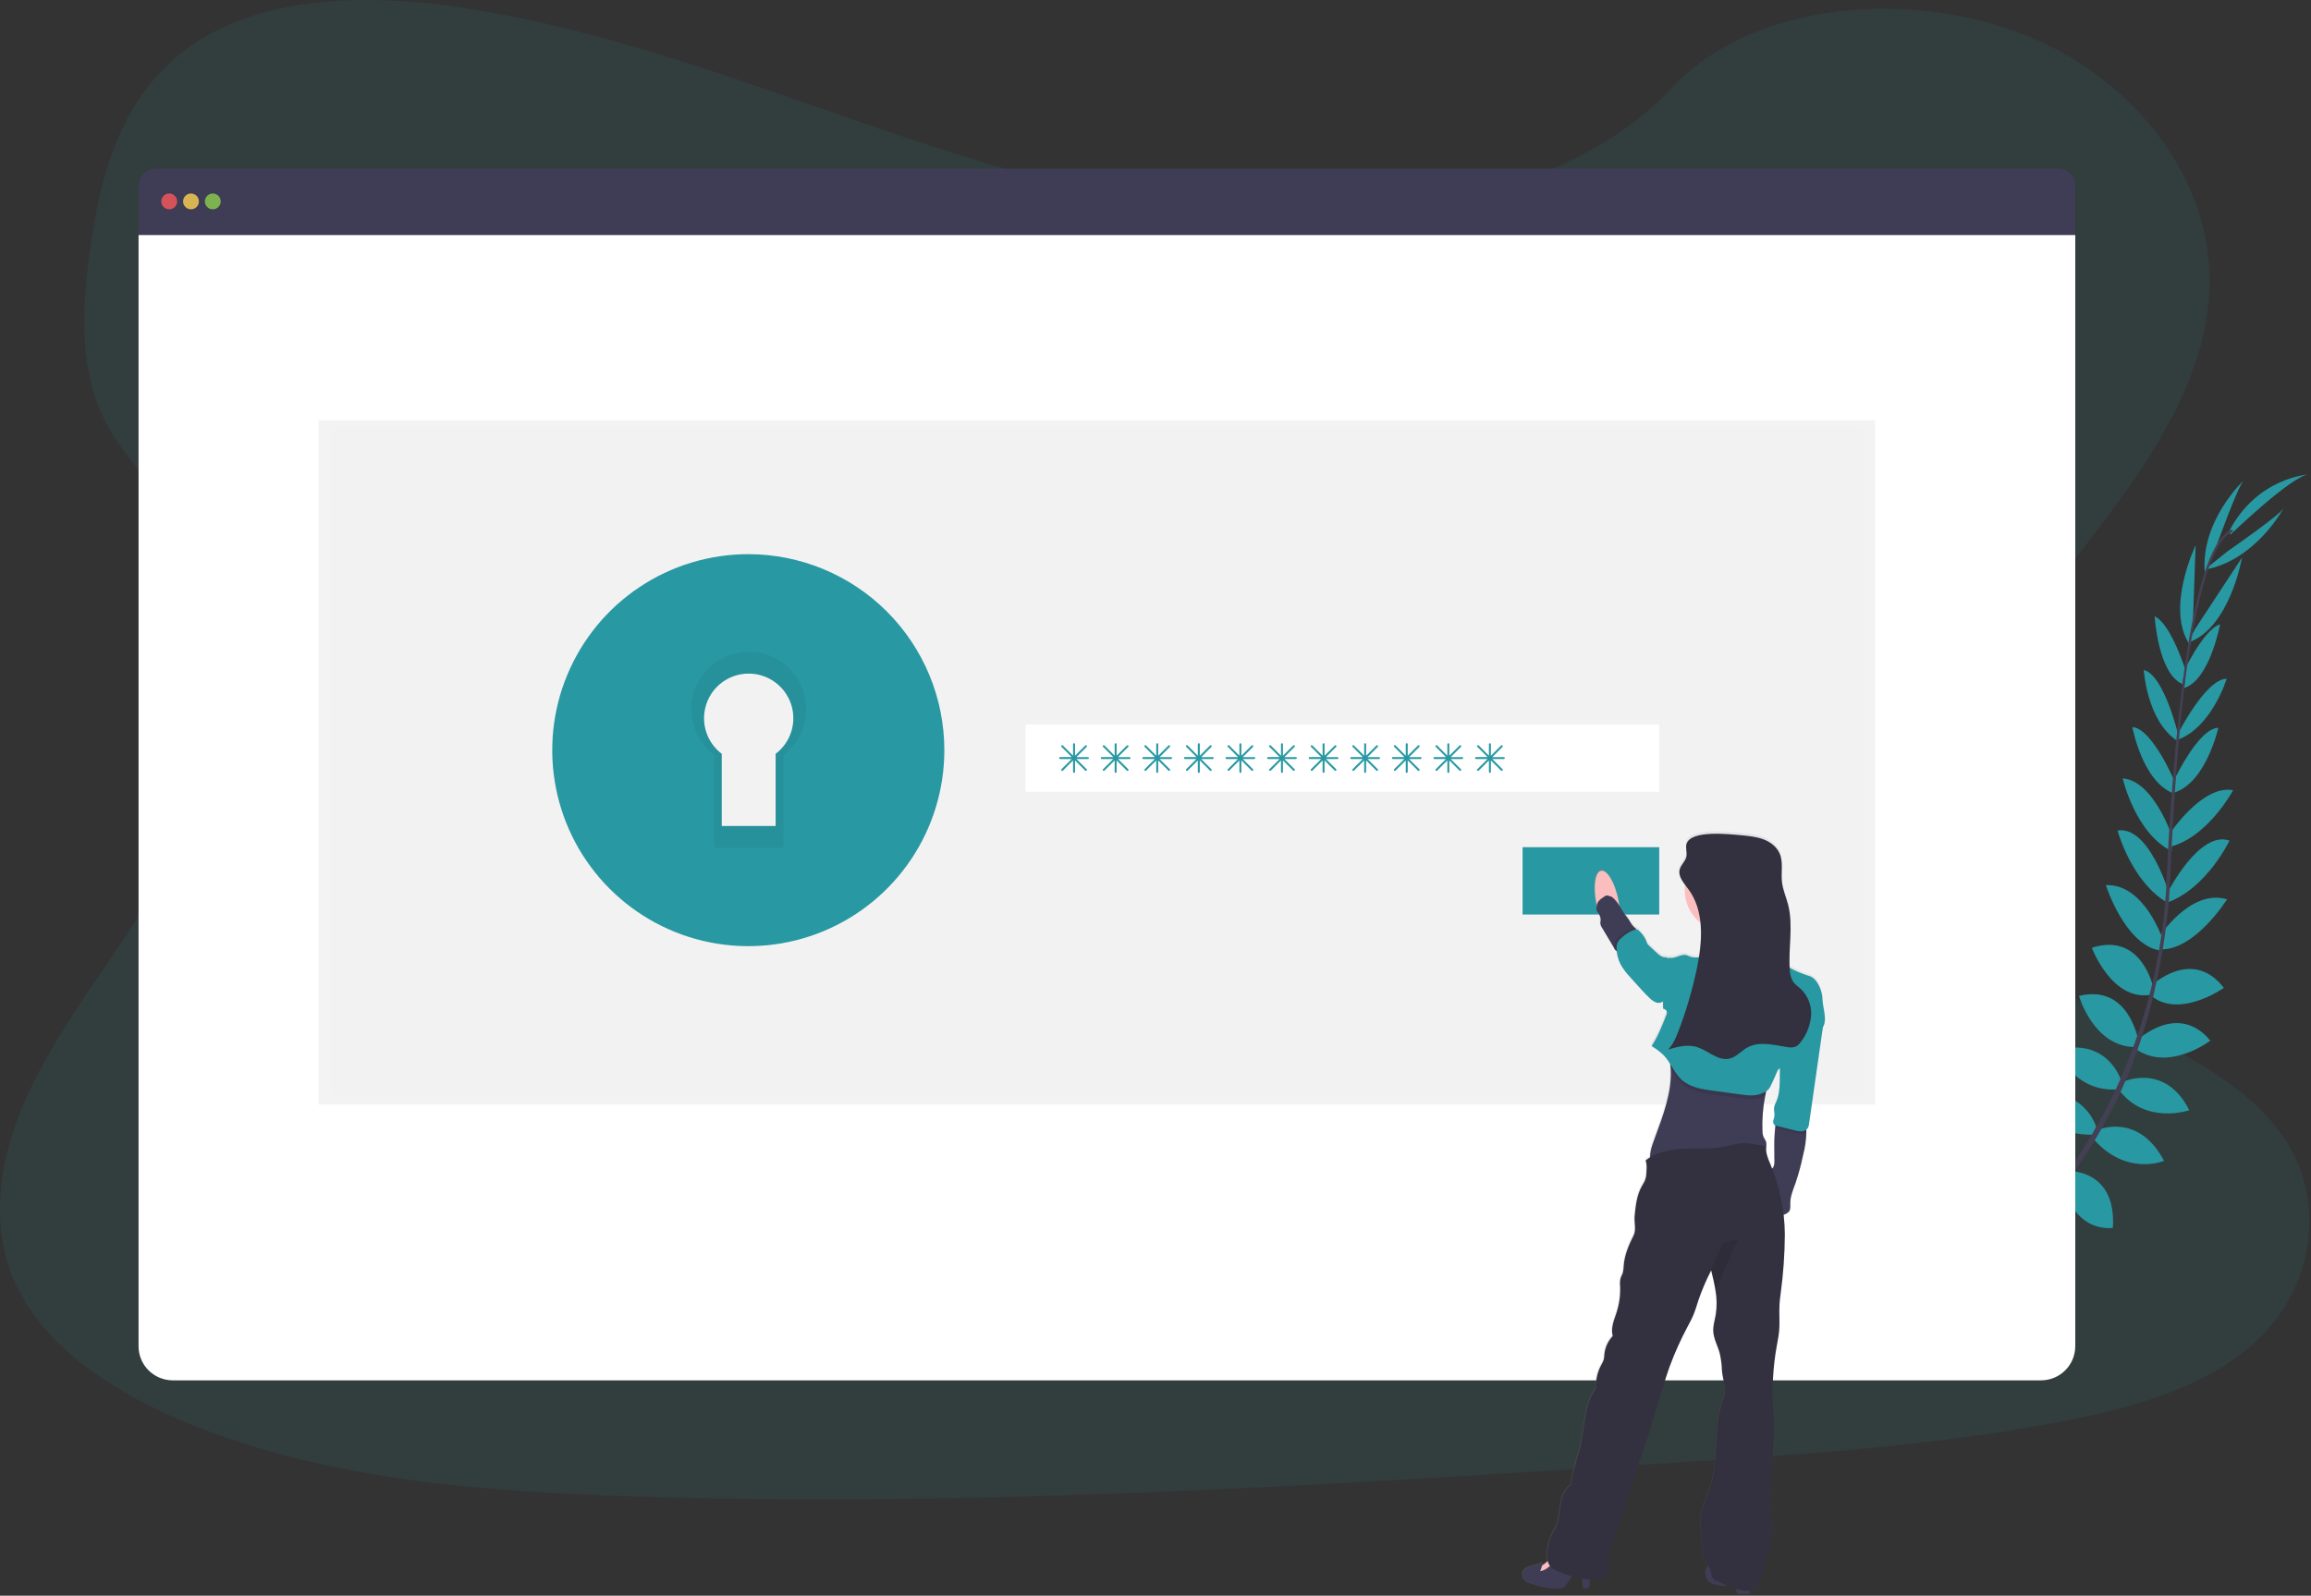 <svg width="1167" height="806" viewBox="0 0 1167 806" fill="none" xmlns="http://www.w3.org/2000/svg">
    <rect x="0" y="0" width="1167" height="806" fill="#333333" stroke="none"/>
    <g clip-path="url(#clip0)">
    <path opacity="0.1" d="M659.62 109.61C584.87 109.71 512.92 88.52 444.1 64.98C375.28 41.44 306.99 15.08 233.63 3.91C186.45 -3.27 132.8 -2.61 95.92 23.46C60.42 48.54 50.14 90.05 45.18 128.4C41.45 157.25 39.73 187.53 53.7 213.92C63.4 232.24 80 247.34 91.7 264.8C132.54 325.54 107.98 403.13 68.29 465.28C49.68 494.44 27.88 522.39 13.81 553.22C-0.26 584.05 -6.03 619.01 8.32 649.44C22.54 679.6 54.66 701.49 89.13 716.44C159.13 746.86 240.63 753.38 319.94 755.89C495.5 761.46 671.4 750.1 846.83 738.74C911.75 734.54 976.96 730.31 1040.54 718.14C1075.84 711.39 1112.19 701.37 1137.22 679.41C1168.99 651.53 1175.49 606.01 1152.37 573.29C1113.6 518.41 1011.37 508.06 983.57 448.68C968.24 415.99 981.46 378.5 1000.93 346.99C1042.69 279.38 1114.57 218.82 1115.78 143.2C1116.61 91.27 1079.23 40.61 1023.4 18.04C964.88 -5.6 885.09 0.48 844.09 44.54C801.93 89.93 725.62 109.54 659.62 109.61Z" fill="#2898A2"/>
    <path d="M992.53 645.36C992.53 645.36 980.24 637.25 968.06 643.02C968.06 643.02 971.81 650.24 987.23 649.56L992.53 645.36Z" fill="#2898A2"/>
    <path d="M994.09 645.79C994.09 645.79 997.83 660.03 988.45 669.72C988.45 669.72 982.81 663.85 988.45 649.47L994.09 645.79Z" fill="#2898A2"/>
    <path d="M1009.37 632.12C1009.37 632.12 1008.46 620.01 981.11 624.03C981.11 624.03 980.98 631.84 990.58 635.54C1000.18 639.24 1004.58 636.12 1009.37 632.12Z" fill="#2898A2"/>
    <path d="M1011.09 632.04C1011.09 632.04 1022.65 635.75 1012.34 661.4C1012.34 661.4 1004.71 659.7 1003.34 649.49C1001.97 639.28 1006.03 635.76 1011.09 632.04Z" fill="#2898A2"/>
    <path d="M1026.53 614.86C1026.53 614.86 1028.1 594.93 1000.15 596.97C1000.15 596.97 998.15 614.97 1021.6 619.65L1026.53 614.86Z" fill="#2898A2"/>
    <path d="M1045 592.36C1045 592.36 1041.17 569.77 1013.23 576.5C1013.23 576.5 1013.13 596.03 1040.44 597.74L1045 592.36Z" fill="#2898A2"/>
    <path d="M1058.5 569.1C1058.5 569.1 1052.08 547.1 1024.4 553.68C1024.4 553.68 1030.99 573.47 1056.66 573.16L1058.5 569.1Z" fill="#2898A2"/>
    <path d="M1071.32 546.38C1071.32 546.38 1065.05 523.55 1038.32 530.38C1038.32 530.38 1047.24 552.07 1069.55 550.24L1071.32 546.38Z" fill="#2898A2"/>
    <path d="M1079.58 524.8C1079.58 524.8 1074.76 496.88 1049.84 503.06C1049.84 503.06 1057.08 528.46 1077.75 528.87L1079.58 524.8Z" fill="#2898A2"/>
    <path d="M1087.33 498.73C1087.33 498.73 1081.54 470.59 1056.33 478.73C1056.33 478.73 1066.21 505.33 1085.54 502.58L1087.33 498.73Z" fill="#2898A2"/>
    <path d="M1092.09 474.47C1092.09 474.47 1082.9 446.32 1063.41 447.08C1063.41 447.08 1072.8 476.81 1090.46 480.08L1092.09 474.47Z" fill="#2898A2"/>
    <path d="M1095.17 450.79C1095.17 450.79 1085.17 416.91 1069.31 419.52C1069.31 419.52 1076.23 445.42 1094.61 456.07L1095.17 450.79Z" fill="#2898A2"/>
    <path d="M1096.91 422.54C1096.91 422.54 1087.53 394.31 1071.91 393.18C1071.91 393.18 1078.29 420.96 1096.6 429.88L1096.91 422.54Z" fill="#2898A2"/>
    <path d="M1098.8 396.18C1098.8 396.18 1087.11 367.92 1076.8 367.28C1076.8 367.28 1081.88 395.11 1097.8 400.82L1098.8 396.18Z" fill="#2898A2"/>
    <path d="M1100.09 371.66C1100.09 371.66 1092.9 340.97 1082.57 338.42C1082.57 338.42 1083.98 363.53 1099.05 373.96L1100.09 371.66Z" fill="#2898A2"/>
    <path d="M1103.99 339.54C1103.99 339.54 1096.43 315.07 1088.06 311.34C1088.06 311.34 1089.71 340.19 1102.06 345.52L1103.99 339.54Z" fill="#2898A2"/>
    <path d="M1107.22 318.54L1108.74 275.4C1108.74 275.4 1093.09 307.92 1106.09 326.11L1107.22 318.54Z" fill="#2898A2"/>
    <path d="M1119.3 275.63C1119.3 275.63 1130.57 244.13 1133.3 242.37C1133.3 242.37 1111.2 262.81 1113.36 289.1L1119.3 275.63Z" fill="#2898A2"/>
    <path d="M1027.29 614.71C1027.29 614.71 1047.11 612.12 1046.52 640.13C1046.52 640.13 1028.61 643.05 1022.76 619.88L1027.29 614.71Z" fill="#2898A2"/>
    <path d="M1045.94 591.6C1045.94 591.6 1068.84 591.53 1066.94 620.2C1066.94 620.2 1047.71 623.64 1041.37 597.02L1045.94 591.6Z" fill="#2898A2"/>
    <path d="M1058.72 570.95C1058.72 570.95 1079.51 561.2 1092.81 586.37C1092.81 586.37 1073.61 594.49 1056.88 575.02L1058.72 570.95Z" fill="#2898A2"/>
    <path d="M1071.78 546.59C1071.78 546.59 1093.07 536.22 1105.57 560.8C1105.57 560.8 1083.39 568.44 1070.02 550.48L1071.78 546.59Z" fill="#2898A2"/>
    <path d="M1079.31 525.41C1079.31 525.41 1099.8 505.84 1116.15 525.63C1116.15 525.63 1095.22 541.74 1078.37 529.77L1079.31 525.41Z" fill="#2898A2"/>
    <path d="M1086.17 498.06C1086.17 498.06 1106.78 478.06 1123 498.98C1123 498.98 1099.87 515.41 1085.43 502.26L1086.17 498.06Z" fill="#2898A2"/>
    <path d="M1090.02 473.67C1090.02 473.67 1105.9 448.67 1124.6 454.25C1124.6 454.25 1108.12 480.72 1090.2 479.54L1090.02 473.67Z" fill="#2898A2"/>
    <path d="M1094.7 450.63C1094.7 450.63 1110.7 419.15 1125.84 424.63C1125.84 424.63 1114.3 448.83 1094.29 455.94L1094.7 450.63Z" fill="#2898A2"/>
    <path d="M1095.81 420.9C1095.81 420.9 1112.26 396.12 1127.67 399.15C1127.67 399.15 1114.22 424.28 1094.21 428.07L1095.81 420.9Z" fill="#2898A2"/>
    <path d="M1097.09 395.63C1097.09 395.63 1109.84 367.82 1120.2 367.63C1120.2 367.63 1114.08 395.24 1097.95 400.35L1097.09 395.63Z" fill="#2898A2"/>
    <path d="M1099.59 371.06C1099.59 371.06 1113.76 342.9 1124.41 342.84C1124.41 342.84 1117.16 366.92 1100.06 373.53L1099.59 371.06Z" fill="#2898A2"/>
    <path d="M1101.72 341.3C1101.72 341.3 1112.32 318 1121.1 315.36C1121.1 315.36 1115.8 343.76 1102.89 347.48L1101.72 341.3Z" fill="#2898A2"/>
    <path d="M1108.48 317.69L1132.17 281.6C1132.17 281.6 1126.1 317.2 1105.02 324.6L1108.48 317.69Z" fill="#2898A2"/>
    <path d="M1124.74 278.54C1124.74 278.54 1152.27 259.54 1153.27 256.47C1153.27 256.47 1139.27 283.08 1113.27 287.78L1124.74 278.54Z" fill="#2898A2"/>
    <path d="M1126.39 269.99C1126.39 269.99 1158 239.6 1166.07 239.63C1166.07 239.63 1140 240.82 1125.63 268.37L1126.39 269.99Z" fill="#2898A2"/>
    <path d="M1102.03 345.81L1103.18 345.96C1109.12 299.47 1117.78 271.96 1127.56 268.59L1127.18 267.49C1116.81 271.09 1108.09 298.18 1102.03 345.81Z" fill="#444053"/>
    <path d="M1093.29 456.99L1095.03 457.13C1095.4 452.79 1095.68 448.35 1095.87 443.92C1097.53 405.44 1100.1 370.1 1103.48 343.61L1102.48 342.36C1099.09 368.91 1095.79 405.31 1094.13 443.85C1093.94 448.25 1093.66 452.67 1093.29 456.99Z" fill="#444053"/>
    <path d="M960.09 667.54C960.39 667.41 991.02 653.73 1022.81 621.11C1041.44 602.005 1056.91 580.065 1068.66 556.11C1083.36 526.18 1092.32 489.4 1095.32 453.67L1093.51 454.52C1086.76 534.72 1050.25 589.52 1021.22 619.37C989.74 651.7 959.45 665.24 959.15 665.37L960.09 667.54Z" fill="#444053"/>
    <path d="M1039.4 85.23H78.52C76.25 85.23 74.072 86.132 72.467 87.737C70.862 89.342 69.96 91.52 69.96 93.79V118.73H1047.96V93.79C1047.96 91.52 1047.06 89.342 1045.45 87.737C1043.85 86.132 1041.67 85.23 1039.4 85.23V85.23Z" fill="#3F3D56"/>
    <path d="M69.96 118.73V679.97C69.96 684.548 71.778 688.938 75.015 692.175C78.252 695.411 82.642 697.23 87.22 697.23H1030.7C1035.28 697.23 1039.67 695.411 1042.9 692.175C1046.14 688.938 1047.96 684.548 1047.96 679.97V118.73H69.96Z" fill="white"/>
    <path opacity="0.8" d="M85.45 105.73C87.659 105.73 89.45 103.939 89.45 101.73C89.45 99.521 87.659 97.73 85.45 97.73C83.241 97.73 81.45 99.521 81.45 101.73C81.45 103.939 83.241 105.73 85.45 105.73Z" fill="#FA5959"/>
    <path opacity="0.8" d="M96.45 105.73C98.659 105.73 100.45 103.939 100.45 101.73C100.45 99.521 98.659 97.73 96.45 97.73C94.241 97.73 92.45 99.521 92.45 101.73C92.45 103.939 94.241 105.73 96.45 105.73Z" fill="#FED253"/>
    <path opacity="0.8" d="M107.45 105.73C109.659 105.73 111.45 103.939 111.45 101.73C111.45 99.521 109.659 97.73 107.45 97.73C105.241 97.73 103.45 99.521 103.45 101.73C103.45 103.939 105.241 105.73 107.45 105.73Z" fill="#8CCF4D"/>
    <path opacity="0.05" d="M946.87 212.31H160.87V557.93H946.87V212.31Z" fill="black"/>
    <path d="M940.87 214.93H166.87V552.93H940.87V214.93Z" fill="#F2F2F2"/>
    <path d="M377.87 301.92C362.641 301.92 347.754 306.436 335.091 314.897C322.429 323.358 312.559 335.383 306.731 349.453C300.903 363.523 299.379 379.005 302.35 393.942C305.321 408.878 312.654 422.598 323.423 433.367C334.192 444.136 347.912 451.469 362.848 454.44C377.785 457.411 393.267 455.887 407.337 450.059C421.407 444.231 433.432 434.361 441.893 421.699C450.354 409.036 454.87 394.149 454.87 378.92C454.87 368.808 452.879 358.795 449.009 349.453C445.139 340.111 439.468 331.623 432.317 324.473C425.167 317.323 416.679 311.651 407.337 307.781C397.995 303.912 387.982 301.92 377.87 301.92V301.92ZM391.68 380.77V417.23H364.46V380.77C360.693 377.919 357.917 373.956 356.524 369.442C355.13 364.928 355.189 360.09 356.693 355.612C358.197 351.133 361.07 347.24 364.905 344.482C368.741 341.724 373.346 340.24 378.07 340.24C382.794 340.24 387.399 341.724 391.235 344.482C395.071 347.24 397.943 351.133 399.447 355.612C400.951 360.09 401.01 364.928 399.617 369.442C398.223 373.956 395.447 377.919 391.68 380.77V380.77Z" fill="#2898A2"/>
    <path opacity="0.05" d="M377.87 301.92C362.641 301.92 347.754 306.436 335.091 314.897C322.429 323.358 312.559 335.383 306.731 349.453C300.903 363.523 299.379 379.005 302.35 393.942C305.321 408.878 312.654 422.598 323.423 433.367C334.192 444.136 347.912 451.469 362.848 454.44C377.785 457.411 393.267 455.887 407.337 450.059C421.407 444.231 433.432 434.361 441.893 421.699C450.354 409.036 454.87 394.149 454.87 378.92C454.87 368.808 452.879 358.795 449.009 349.453C445.139 340.111 439.468 331.623 432.317 324.473C425.167 317.323 416.679 311.651 407.337 307.781C397.995 303.912 387.982 301.92 377.87 301.92V301.92ZM391.68 380.77V417.23H364.46V380.77C360.693 377.919 357.917 373.956 356.524 369.442C355.13 364.928 355.189 360.09 356.693 355.612C358.197 351.133 361.07 347.24 364.905 344.482C368.741 341.724 373.346 340.24 378.07 340.24C382.794 340.24 387.399 341.724 391.235 344.482C395.071 347.24 397.943 351.133 399.447 355.612C400.951 360.09 401.01 364.928 399.617 369.442C398.223 373.956 395.447 377.919 391.68 380.77V380.77Z" fill="black"/>
    <path d="M377.87 279.92C358.29 279.92 339.149 285.726 322.869 296.604C306.588 307.483 293.899 322.944 286.406 341.034C278.913 359.124 276.952 379.03 280.772 398.234C284.592 417.438 294.021 435.078 307.867 448.923C321.712 462.769 339.352 472.198 358.556 476.018C377.76 479.838 397.666 477.877 415.756 470.384C433.846 462.891 449.307 450.202 460.186 433.921C471.064 417.641 476.87 398.5 476.87 378.92C476.87 352.663 466.44 327.482 447.874 308.916C429.308 290.35 404.127 279.92 377.87 279.92V279.92ZM395.62 381.3V428.17H360.62V381.3C355.775 377.633 352.204 372.538 350.411 366.732C348.619 360.927 348.694 354.705 350.628 348.945C352.562 343.185 356.256 338.178 361.189 334.631C366.122 331.084 372.044 329.175 378.12 329.175C384.196 329.175 390.118 331.084 395.051 334.631C399.984 338.178 403.678 343.185 405.612 348.945C407.546 354.705 407.622 360.927 405.829 366.732C404.036 372.538 400.465 377.633 395.62 381.3V381.3Z" fill="#2898A2"/>
    <path d="M837.87 365.93H517.87V399.93H837.87V365.93Z" fill="white"/>
    <path d="M837.87 427.93H768.87V461.93H837.87V427.93Z" fill="#2898A2"/>
    <path d="M549.37 382.42H543.58L548.73 377.28C548.822 377.185 548.874 377.057 548.874 376.925C548.874 376.792 548.822 376.665 548.73 376.57C548.684 376.523 548.628 376.486 548.567 376.46C548.506 376.435 548.441 376.422 548.375 376.422C548.309 376.422 548.244 376.435 548.183 376.46C548.122 376.486 548.067 376.523 548.02 376.57L542.87 381.72V375.92C542.87 375.787 542.817 375.66 542.724 375.566C542.63 375.473 542.503 375.42 542.37 375.42C542.238 375.422 542.113 375.476 542.019 375.569C541.926 375.662 541.873 375.788 541.87 375.92V381.72L536.73 376.54C536.684 376.493 536.628 376.456 536.567 376.43C536.506 376.405 536.441 376.392 536.375 376.392C536.309 376.392 536.244 376.405 536.183 376.43C536.122 376.456 536.067 376.493 536.02 376.54C535.928 376.635 535.876 376.762 535.876 376.895C535.876 377.027 535.928 377.155 536.02 377.25L541.17 382.39H535.37C535.238 382.392 535.113 382.446 535.019 382.539C534.926 382.632 534.873 382.758 534.87 382.89C534.87 383.023 534.923 383.15 535.017 383.243C535.11 383.337 535.238 383.39 535.37 383.39H541.17L536.02 388.54C535.928 388.635 535.876 388.762 535.876 388.895C535.876 389.027 535.928 389.155 536.02 389.25C536.116 389.34 536.243 389.39 536.375 389.39C536.507 389.39 536.634 389.34 536.73 389.25L541.87 384.1V389.89C541.87 390.023 541.923 390.15 542.017 390.243C542.11 390.337 542.238 390.39 542.37 390.39C542.503 390.39 542.63 390.337 542.724 390.243C542.817 390.15 542.87 390.023 542.87 389.89V384.1L548.02 389.25C548.116 389.34 548.243 389.39 548.375 389.39C548.507 389.39 548.634 389.34 548.73 389.25C548.822 389.155 548.874 389.027 548.874 388.895C548.874 388.762 548.822 388.635 548.73 388.54L543.58 383.39H549.37C549.503 383.39 549.63 383.337 549.724 383.243C549.817 383.15 549.87 383.023 549.87 382.89C549.862 382.763 549.806 382.643 549.713 382.556C549.62 382.468 549.498 382.42 549.37 382.42Z" fill="#2898A2"/>
    <path d="M570.37 382.42H564.58L569.73 377.28C569.822 377.185 569.874 377.057 569.874 376.925C569.874 376.792 569.822 376.665 569.73 376.57C569.684 376.523 569.628 376.486 569.567 376.46C569.506 376.435 569.441 376.422 569.375 376.422C569.309 376.422 569.244 376.435 569.183 376.46C569.122 376.486 569.067 376.523 569.02 376.57L563.87 381.72V375.92C563.87 375.787 563.817 375.66 563.724 375.566C563.63 375.473 563.503 375.42 563.37 375.42C563.238 375.422 563.113 375.476 563.019 375.569C562.926 375.662 562.873 375.788 562.87 375.92V381.72L557.73 376.54C557.684 376.493 557.628 376.456 557.567 376.43C557.506 376.405 557.441 376.392 557.375 376.392C557.309 376.392 557.244 376.405 557.183 376.43C557.122 376.456 557.067 376.493 557.02 376.54C556.928 376.635 556.876 376.762 556.876 376.895C556.876 377.027 556.928 377.155 557.02 377.25L562.17 382.39H556.37C556.238 382.392 556.113 382.446 556.019 382.539C555.926 382.632 555.873 382.758 555.87 382.89C555.87 383.023 555.923 383.15 556.017 383.243C556.11 383.337 556.238 383.39 556.37 383.39H562.17L557.02 388.54C556.928 388.635 556.876 388.762 556.876 388.895C556.876 389.027 556.928 389.155 557.02 389.25C557.116 389.34 557.243 389.39 557.375 389.39C557.507 389.39 557.634 389.34 557.73 389.25L562.87 384.1V389.89C562.87 390.023 562.923 390.15 563.017 390.243C563.11 390.337 563.238 390.39 563.37 390.39C563.503 390.39 563.63 390.337 563.724 390.243C563.817 390.15 563.87 390.023 563.87 389.89V384.1L569.02 389.25C569.116 389.34 569.243 389.39 569.375 389.39C569.507 389.39 569.634 389.34 569.73 389.25C569.822 389.155 569.874 389.027 569.874 388.895C569.874 388.762 569.822 388.635 569.73 388.54L564.58 383.39H570.37C570.503 383.39 570.63 383.337 570.724 383.243C570.817 383.15 570.87 383.023 570.87 382.89C570.862 382.763 570.806 382.643 570.713 382.556C570.62 382.468 570.498 382.42 570.37 382.42Z" fill="#2898A2"/>
    <path d="M591.37 382.42H585.58L590.73 377.28C590.822 377.185 590.874 377.057 590.874 376.925C590.874 376.792 590.822 376.665 590.73 376.57C590.684 376.523 590.628 376.486 590.567 376.46C590.506 376.435 590.441 376.422 590.375 376.422C590.309 376.422 590.244 376.435 590.183 376.46C590.122 376.486 590.067 376.523 590.02 376.57L584.87 381.72V375.92C584.87 375.787 584.817 375.66 584.724 375.566C584.63 375.473 584.503 375.42 584.37 375.42C584.238 375.422 584.113 375.476 584.019 375.569C583.926 375.662 583.873 375.788 583.87 375.92V381.72L578.73 376.54C578.684 376.493 578.628 376.456 578.567 376.43C578.506 376.405 578.441 376.392 578.375 376.392C578.309 376.392 578.244 376.405 578.183 376.43C578.122 376.456 578.067 376.493 578.02 376.54C577.928 376.635 577.876 376.762 577.876 376.895C577.876 377.027 577.928 377.155 578.02 377.25L583.17 382.39H577.37C577.238 382.392 577.113 382.446 577.019 382.539C576.926 382.632 576.873 382.758 576.87 382.89C576.87 383.023 576.923 383.15 577.017 383.243C577.11 383.337 577.238 383.39 577.37 383.39H583.17L578.02 388.54C577.928 388.635 577.876 388.762 577.876 388.895C577.876 389.027 577.928 389.155 578.02 389.25C578.116 389.34 578.243 389.39 578.375 389.39C578.507 389.39 578.634 389.34 578.73 389.25L583.87 384.1V389.89C583.87 390.023 583.923 390.15 584.017 390.243C584.11 390.337 584.238 390.39 584.37 390.39C584.503 390.39 584.63 390.337 584.724 390.243C584.817 390.15 584.87 390.023 584.87 389.89V384.1L590.02 389.25C590.116 389.34 590.243 389.39 590.375 389.39C590.507 389.39 590.634 389.34 590.73 389.25C590.822 389.155 590.874 389.027 590.874 388.895C590.874 388.762 590.822 388.635 590.73 388.54L585.58 383.39H591.37C591.503 383.39 591.63 383.337 591.724 383.243C591.817 383.15 591.87 383.023 591.87 382.89C591.862 382.763 591.806 382.643 591.713 382.556C591.62 382.468 591.498 382.42 591.37 382.42Z" fill="#2898A2"/>
    <path d="M612.37 382.42H606.58L611.73 377.28C611.822 377.185 611.874 377.057 611.874 376.925C611.874 376.792 611.822 376.665 611.73 376.57C611.684 376.523 611.628 376.486 611.567 376.46C611.506 376.435 611.441 376.422 611.375 376.422C611.309 376.422 611.244 376.435 611.183 376.46C611.122 376.486 611.067 376.523 611.02 376.57L605.87 381.72V375.92C605.87 375.787 605.817 375.66 605.724 375.566C605.63 375.473 605.503 375.42 605.37 375.42C605.238 375.422 605.113 375.476 605.019 375.569C604.926 375.662 604.873 375.788 604.87 375.92V381.72L599.73 376.54C599.684 376.493 599.628 376.456 599.567 376.43C599.506 376.405 599.441 376.392 599.375 376.392C599.309 376.392 599.244 376.405 599.183 376.43C599.122 376.456 599.067 376.493 599.02 376.54C598.928 376.635 598.876 376.762 598.876 376.895C598.876 377.027 598.928 377.155 599.02 377.25L604.17 382.39H598.37C598.238 382.392 598.113 382.446 598.019 382.539C597.926 382.632 597.873 382.758 597.87 382.89C597.87 383.023 597.923 383.15 598.017 383.243C598.11 383.337 598.238 383.39 598.37 383.39H604.17L599.02 388.54C598.928 388.635 598.876 388.762 598.876 388.895C598.876 389.027 598.928 389.155 599.02 389.25C599.116 389.34 599.243 389.39 599.375 389.39C599.507 389.39 599.634 389.34 599.73 389.25L604.87 384.1V389.89C604.87 390.023 604.923 390.15 605.017 390.243C605.11 390.337 605.238 390.39 605.37 390.39C605.503 390.39 605.63 390.337 605.724 390.243C605.817 390.15 605.87 390.023 605.87 389.89V384.1L611.02 389.25C611.116 389.34 611.243 389.39 611.375 389.39C611.507 389.39 611.634 389.34 611.73 389.25C611.822 389.155 611.874 389.027 611.874 388.895C611.874 388.762 611.822 388.635 611.73 388.54L606.58 383.39H612.37C612.503 383.39 612.63 383.337 612.724 383.243C612.817 383.15 612.87 383.023 612.87 382.89C612.862 382.763 612.806 382.643 612.713 382.556C612.62 382.468 612.498 382.42 612.37 382.42Z" fill="#2898A2"/>
    <path d="M633.37 382.42H627.58L632.73 377.28C632.822 377.185 632.874 377.057 632.874 376.925C632.874 376.792 632.822 376.665 632.73 376.57C632.684 376.523 632.628 376.486 632.567 376.46C632.506 376.435 632.441 376.422 632.375 376.422C632.309 376.422 632.244 376.435 632.183 376.46C632.122 376.486 632.067 376.523 632.02 376.57L626.87 381.72V375.92C626.87 375.787 626.817 375.66 626.724 375.566C626.63 375.473 626.503 375.42 626.37 375.42C626.238 375.422 626.113 375.476 626.019 375.569C625.926 375.662 625.873 375.788 625.87 375.92V381.72L620.73 376.54C620.684 376.493 620.628 376.456 620.567 376.43C620.506 376.405 620.441 376.392 620.375 376.392C620.309 376.392 620.244 376.405 620.183 376.43C620.122 376.456 620.067 376.493 620.02 376.54C619.928 376.635 619.876 376.762 619.876 376.895C619.876 377.027 619.928 377.155 620.02 377.25L625.17 382.39H619.37C619.238 382.392 619.113 382.446 619.019 382.539C618.926 382.632 618.873 382.758 618.87 382.89C618.87 383.023 618.923 383.15 619.017 383.243C619.11 383.337 619.238 383.39 619.37 383.39H625.17L620.02 388.54C619.928 388.635 619.876 388.762 619.876 388.895C619.876 389.027 619.928 389.155 620.02 389.25C620.116 389.34 620.243 389.39 620.375 389.39C620.507 389.39 620.634 389.34 620.73 389.25L625.87 384.1V389.89C625.87 390.023 625.923 390.15 626.017 390.243C626.11 390.337 626.238 390.39 626.37 390.39C626.503 390.39 626.63 390.337 626.724 390.243C626.817 390.15 626.87 390.023 626.87 389.89V384.1L632.02 389.25C632.116 389.34 632.243 389.39 632.375 389.39C632.507 389.39 632.634 389.34 632.73 389.25C632.822 389.155 632.874 389.027 632.874 388.895C632.874 388.762 632.822 388.635 632.73 388.54L627.58 383.39H633.37C633.503 383.39 633.63 383.337 633.724 383.243C633.817 383.15 633.87 383.023 633.87 382.89C633.862 382.763 633.806 382.643 633.713 382.556C633.62 382.468 633.498 382.42 633.37 382.42Z" fill="#2898A2"/>
    <path d="M654.37 382.42H648.58L653.73 377.28C653.822 377.185 653.874 377.057 653.874 376.925C653.874 376.792 653.822 376.665 653.73 376.57C653.684 376.523 653.628 376.486 653.567 376.46C653.506 376.435 653.441 376.422 653.375 376.422C653.309 376.422 653.244 376.435 653.183 376.46C653.122 376.486 653.067 376.523 653.02 376.57L647.87 381.72V375.92C647.87 375.787 647.817 375.66 647.724 375.566C647.63 375.473 647.503 375.42 647.37 375.42C647.238 375.422 647.113 375.476 647.019 375.569C646.926 375.662 646.873 375.788 646.87 375.92V381.72L641.73 376.54C641.684 376.493 641.628 376.456 641.567 376.43C641.506 376.405 641.441 376.392 641.375 376.392C641.309 376.392 641.244 376.405 641.183 376.43C641.122 376.456 641.067 376.493 641.02 376.54C640.928 376.635 640.876 376.762 640.876 376.895C640.876 377.027 640.928 377.155 641.02 377.25L646.17 382.39H640.37C640.238 382.392 640.113 382.446 640.019 382.539C639.926 382.632 639.873 382.758 639.87 382.89C639.87 383.023 639.923 383.15 640.017 383.243C640.11 383.337 640.238 383.39 640.37 383.39H646.17L641.02 388.54C640.928 388.635 640.876 388.762 640.876 388.895C640.876 389.027 640.928 389.155 641.02 389.25C641.116 389.34 641.243 389.39 641.375 389.39C641.507 389.39 641.634 389.34 641.73 389.25L646.87 384.1V389.89C646.87 390.023 646.923 390.15 647.017 390.243C647.11 390.337 647.238 390.39 647.37 390.39C647.503 390.39 647.63 390.337 647.724 390.243C647.817 390.15 647.87 390.023 647.87 389.89V384.1L653.02 389.25C653.116 389.34 653.243 389.39 653.375 389.39C653.507 389.39 653.634 389.34 653.73 389.25C653.822 389.155 653.874 389.027 653.874 388.895C653.874 388.762 653.822 388.635 653.73 388.54L648.58 383.39H654.37C654.503 383.39 654.63 383.337 654.724 383.243C654.817 383.15 654.87 383.023 654.87 382.89C654.862 382.763 654.806 382.643 654.713 382.556C654.62 382.468 654.498 382.42 654.37 382.42Z" fill="#2898A2"/>
    <path d="M675.37 382.42H669.58L674.73 377.28C674.822 377.185 674.874 377.057 674.874 376.925C674.874 376.792 674.822 376.665 674.73 376.57C674.684 376.523 674.628 376.486 674.567 376.46C674.506 376.435 674.441 376.422 674.375 376.422C674.309 376.422 674.244 376.435 674.183 376.46C674.122 376.486 674.067 376.523 674.02 376.57L668.87 381.72V375.92C668.87 375.787 668.817 375.66 668.724 375.566C668.63 375.473 668.503 375.42 668.37 375.42C668.238 375.422 668.113 375.476 668.019 375.569C667.926 375.662 667.873 375.788 667.87 375.92V381.72L662.73 376.54C662.684 376.493 662.628 376.456 662.567 376.43C662.506 376.405 662.441 376.392 662.375 376.392C662.309 376.392 662.244 376.405 662.183 376.43C662.122 376.456 662.067 376.493 662.02 376.54C661.928 376.635 661.876 376.762 661.876 376.895C661.876 377.027 661.928 377.155 662.02 377.25L667.17 382.39H661.37C661.238 382.392 661.113 382.446 661.019 382.539C660.926 382.632 660.873 382.758 660.87 382.89C660.87 383.023 660.923 383.15 661.017 383.243C661.11 383.337 661.238 383.39 661.37 383.39H667.17L662.02 388.54C661.928 388.635 661.876 388.762 661.876 388.895C661.876 389.027 661.928 389.155 662.02 389.25C662.116 389.34 662.243 389.39 662.375 389.39C662.507 389.39 662.634 389.34 662.73 389.25L667.87 384.1V389.89C667.87 390.023 667.923 390.15 668.017 390.243C668.11 390.337 668.238 390.39 668.37 390.39C668.503 390.39 668.63 390.337 668.724 390.243C668.817 390.15 668.87 390.023 668.87 389.89V384.1L674.02 389.25C674.116 389.34 674.243 389.39 674.375 389.39C674.507 389.39 674.634 389.34 674.73 389.25C674.822 389.155 674.874 389.027 674.874 388.895C674.874 388.762 674.822 388.635 674.73 388.54L669.58 383.39H675.37C675.503 383.39 675.63 383.337 675.724 383.243C675.817 383.15 675.87 383.023 675.87 382.89C675.862 382.763 675.806 382.643 675.713 382.556C675.62 382.468 675.498 382.42 675.37 382.42Z" fill="#2898A2"/>
    <path d="M696.37 382.42H690.58L695.73 377.28C695.822 377.185 695.874 377.057 695.874 376.925C695.874 376.792 695.822 376.665 695.73 376.57C695.684 376.523 695.628 376.486 695.567 376.46C695.506 376.435 695.441 376.422 695.375 376.422C695.309 376.422 695.244 376.435 695.183 376.46C695.122 376.486 695.067 376.523 695.02 376.57L689.87 381.72V375.92C689.87 375.787 689.817 375.66 689.724 375.566C689.63 375.473 689.503 375.42 689.37 375.42C689.238 375.422 689.113 375.476 689.019 375.569C688.926 375.662 688.873 375.788 688.87 375.92V381.72L683.73 376.54C683.684 376.493 683.628 376.456 683.567 376.43C683.506 376.405 683.441 376.392 683.375 376.392C683.309 376.392 683.244 376.405 683.183 376.43C683.122 376.456 683.067 376.493 683.02 376.54C682.928 376.635 682.876 376.762 682.876 376.895C682.876 377.027 682.928 377.155 683.02 377.25L688.17 382.39H682.37C682.238 382.392 682.113 382.446 682.019 382.539C681.926 382.632 681.873 382.758 681.87 382.89C681.87 383.023 681.923 383.15 682.017 383.243C682.11 383.337 682.238 383.39 682.37 383.39H688.17L683.02 388.54C682.928 388.635 682.876 388.762 682.876 388.895C682.876 389.027 682.928 389.155 683.02 389.25C683.116 389.34 683.243 389.39 683.375 389.39C683.507 389.39 683.634 389.34 683.73 389.25L688.87 384.1V389.89C688.87 390.023 688.923 390.15 689.017 390.243C689.11 390.337 689.238 390.39 689.37 390.39C689.503 390.39 689.63 390.337 689.724 390.243C689.817 390.15 689.87 390.023 689.87 389.89V384.1L695.02 389.25C695.116 389.34 695.243 389.39 695.375 389.39C695.507 389.39 695.634 389.34 695.73 389.25C695.822 389.155 695.874 389.027 695.874 388.895C695.874 388.762 695.822 388.635 695.73 388.54L690.58 383.39H696.37C696.503 383.39 696.63 383.337 696.724 383.243C696.817 383.15 696.87 383.023 696.87 382.89C696.862 382.763 696.806 382.643 696.713 382.556C696.62 382.468 696.498 382.42 696.37 382.42Z" fill="#2898A2"/>
    <path d="M717.37 382.42H711.58L716.73 377.28C716.822 377.185 716.874 377.057 716.874 376.925C716.874 376.792 716.822 376.665 716.73 376.57C716.684 376.523 716.628 376.486 716.567 376.46C716.506 376.435 716.441 376.422 716.375 376.422C716.309 376.422 716.244 376.435 716.183 376.46C716.122 376.486 716.067 376.523 716.02 376.57L710.87 381.72V375.92C710.87 375.787 710.817 375.66 710.724 375.566C710.63 375.473 710.503 375.42 710.37 375.42C710.238 375.422 710.113 375.476 710.019 375.569C709.926 375.662 709.873 375.788 709.87 375.92V381.72L704.73 376.54C704.684 376.493 704.628 376.456 704.567 376.43C704.506 376.405 704.441 376.392 704.375 376.392C704.309 376.392 704.244 376.405 704.183 376.43C704.122 376.456 704.067 376.493 704.02 376.54C703.928 376.635 703.876 376.762 703.876 376.895C703.876 377.027 703.928 377.155 704.02 377.25L709.17 382.39H703.37C703.238 382.392 703.113 382.446 703.019 382.539C702.926 382.632 702.873 382.758 702.87 382.89C702.87 383.023 702.923 383.15 703.017 383.243C703.11 383.337 703.238 383.39 703.37 383.39H709.17L704.02 388.54C703.928 388.635 703.876 388.762 703.876 388.895C703.876 389.027 703.928 389.155 704.02 389.25C704.116 389.34 704.243 389.39 704.375 389.39C704.507 389.39 704.634 389.34 704.73 389.25L709.87 384.1V389.89C709.87 390.023 709.923 390.15 710.017 390.243C710.11 390.337 710.238 390.39 710.37 390.39C710.503 390.39 710.63 390.337 710.724 390.243C710.817 390.15 710.87 390.023 710.87 389.89V384.1L716.02 389.25C716.116 389.34 716.243 389.39 716.375 389.39C716.507 389.39 716.634 389.34 716.73 389.25C716.822 389.155 716.874 389.027 716.874 388.895C716.874 388.762 716.822 388.635 716.73 388.54L711.58 383.39H717.37C717.503 383.39 717.63 383.337 717.724 383.243C717.817 383.15 717.87 383.023 717.87 382.89C717.862 382.763 717.806 382.643 717.713 382.556C717.62 382.468 717.498 382.42 717.37 382.42Z" fill="#2898A2"/>
    <path d="M738.37 382.42H732.58L737.73 377.28C737.822 377.185 737.874 377.057 737.874 376.925C737.874 376.792 737.822 376.665 737.73 376.57C737.684 376.523 737.628 376.486 737.567 376.46C737.506 376.435 737.441 376.422 737.375 376.422C737.309 376.422 737.244 376.435 737.183 376.46C737.122 376.486 737.067 376.523 737.02 376.57L731.87 381.72V375.92C731.87 375.787 731.817 375.66 731.724 375.566C731.63 375.473 731.503 375.42 731.37 375.42C731.238 375.422 731.113 375.476 731.019 375.569C730.926 375.662 730.873 375.788 730.87 375.92V381.72L725.73 376.54C725.684 376.493 725.628 376.456 725.567 376.43C725.506 376.405 725.441 376.392 725.375 376.392C725.309 376.392 725.244 376.405 725.183 376.43C725.122 376.456 725.067 376.493 725.02 376.54C724.928 376.635 724.876 376.762 724.876 376.895C724.876 377.027 724.928 377.155 725.02 377.25L730.17 382.39H724.37C724.238 382.392 724.113 382.446 724.019 382.539C723.926 382.632 723.873 382.758 723.87 382.89C723.87 383.023 723.923 383.15 724.017 383.243C724.11 383.337 724.238 383.39 724.37 383.39H730.17L725.02 388.54C724.928 388.635 724.876 388.762 724.876 388.895C724.876 389.027 724.928 389.155 725.02 389.25C725.116 389.34 725.243 389.39 725.375 389.39C725.507 389.39 725.634 389.34 725.73 389.25L730.87 384.1V389.89C730.87 390.023 730.923 390.15 731.017 390.243C731.11 390.337 731.238 390.39 731.37 390.39C731.503 390.39 731.63 390.337 731.724 390.243C731.817 390.15 731.87 390.023 731.87 389.89V384.1L737.02 389.25C737.116 389.34 737.243 389.39 737.375 389.39C737.507 389.39 737.634 389.34 737.73 389.25C737.822 389.155 737.874 389.027 737.874 388.895C737.874 388.762 737.822 388.635 737.73 388.54L732.58 383.39H738.37C738.503 383.39 738.63 383.337 738.724 383.243C738.817 383.15 738.87 383.023 738.87 382.89C738.862 382.763 738.806 382.643 738.713 382.556C738.62 382.468 738.498 382.42 738.37 382.42Z" fill="#2898A2"/>
    <path d="M759.37 382.42H753.58L758.73 377.28C758.822 377.185 758.874 377.057 758.874 376.925C758.874 376.792 758.822 376.665 758.73 376.57C758.684 376.523 758.628 376.486 758.567 376.46C758.506 376.435 758.441 376.422 758.375 376.422C758.309 376.422 758.244 376.435 758.183 376.46C758.122 376.486 758.067 376.523 758.02 376.57L752.87 381.72V375.92C752.87 375.787 752.817 375.66 752.724 375.566C752.63 375.473 752.503 375.42 752.37 375.42C752.238 375.422 752.113 375.476 752.019 375.569C751.926 375.662 751.873 375.788 751.87 375.92V381.72L746.73 376.54C746.684 376.493 746.628 376.456 746.567 376.43C746.506 376.405 746.441 376.392 746.375 376.392C746.309 376.392 746.244 376.405 746.183 376.43C746.122 376.456 746.067 376.493 746.02 376.54C745.928 376.635 745.876 376.762 745.876 376.895C745.876 377.027 745.928 377.155 746.02 377.25L751.17 382.39H745.37C745.238 382.392 745.113 382.446 745.019 382.539C744.926 382.632 744.873 382.758 744.87 382.89C744.87 383.023 744.923 383.15 745.017 383.243C745.11 383.337 745.238 383.39 745.37 383.39H751.17L746.02 388.54C745.928 388.635 745.876 388.762 745.876 388.895C745.876 389.027 745.928 389.155 746.02 389.25C746.116 389.34 746.243 389.39 746.375 389.39C746.507 389.39 746.634 389.34 746.73 389.25L751.87 384.1V389.89C751.87 390.023 751.923 390.15 752.017 390.243C752.11 390.337 752.238 390.39 752.37 390.39C752.503 390.39 752.63 390.337 752.724 390.243C752.817 390.15 752.87 390.023 752.87 389.89V384.1L758.02 389.25C758.116 389.34 758.243 389.39 758.375 389.39C758.507 389.39 758.634 389.34 758.73 389.25C758.822 389.155 758.874 389.027 758.874 388.895C758.874 388.762 758.822 388.635 758.73 388.54L753.58 383.39H759.37C759.503 383.39 759.63 383.337 759.724 383.243C759.817 383.15 759.87 383.023 759.87 382.89C759.862 382.763 759.806 382.643 759.713 382.556C759.62 382.468 759.498 382.42 759.37 382.42Z" fill="#2898A2"/>
    <path d="M920.36 504.07C920.332 502.861 920.181 501.658 919.91 500.48C919.01 497.1 916.98 493.01 913.64 491.99C910.191 490.934 906.861 489.527 903.7 487.79C903.1 477.07 905.56 466.1 902.88 455.71C901.88 451.91 900.23 448.27 899.79 444.38C899.24 439.54 900.56 434.38 898.63 429.92C897.11 426.4 893.77 423.92 890.18 422.62C886.59 421.32 882.72 420.97 878.91 420.62C874.11 420.23 858.57 418.39 853.15 422.68C852.776 422.97 852.44 423.306 852.15 423.68V423.68C852.03 423.845 851.923 424.019 851.83 424.2L851.78 424.28C851.671 424.488 851.581 424.706 851.51 424.93V424.93C851.434 425.175 851.378 425.426 851.34 425.68C851.34 425.76 851.34 425.84 851.34 425.92C851.34 426 851.34 426.27 851.34 426.45V426.72C851.34 426.9 851.34 427.08 851.34 427.27C851.34 427.46 851.34 427.41 851.34 427.48C851.41 428.38 851.54 429.28 851.54 430.17C851.551 430.613 851.51 431.056 851.42 431.49C851.087 432.669 850.523 433.771 849.76 434.73V434.73L849.58 434.99C849.47 435.15 849.36 435.3 849.26 435.46C849.16 435.62 849.08 435.74 849 435.88C848.92 436.02 848.84 436.11 848.77 436.24C848.673 436.405 848.587 436.575 848.51 436.75C848.51 436.85 848.4 436.94 848.36 437.04C848.235 437.31 848.134 437.592 848.06 437.88C847.826 438.749 847.805 439.661 848 440.54C848.27 441.662 848.733 442.728 849.37 443.69C849.62 444.1 849.89 444.5 850.17 444.9L850.87 445.85C850.739 446.778 850.669 447.713 850.66 448.65C850.66 451.781 851.372 454.872 852.74 457.688C854.109 460.505 856.099 462.974 858.56 464.91C858.956 469.133 858.913 473.386 858.43 477.6C858.34 478.48 858.23 479.37 858.11 480.25C857.99 481.13 857.9 481.71 857.78 482.44C856.317 482.65 854.825 482.537 853.41 482.11C852.757 481.819 852.09 481.562 851.41 481.34C848.5 480.61 845.53 483.51 842.65 482.63C842.65 482.77 842.57 482.9 842.52 483.03C841.919 482.656 841.228 482.453 840.52 482.44C838.81 482.36 837.42 481.12 836.18 479.95L832.37 476.36C832.122 476.14 831.9 475.892 831.71 475.62C831.505 475.231 831.351 474.818 831.25 474.39C830.61 472.32 829.06 470.67 827.56 469.1C827.276 468.742 826.899 468.469 826.47 468.31C826.304 468.285 826.136 468.285 825.97 468.31C825.868 468.17 825.758 468.037 825.64 467.91C825.381 467.613 825.104 467.332 824.81 467.07C822.99 465.39 822.81 463.95 821.23 462.07C819.852 460.277 818.602 458.389 817.49 456.42C817.36 455.37 817.18 454.29 816.96 453.2C816.456 450.705 815.723 448.261 814.77 445.9L812.77 441.47L812.54 441.7C811.09 439.54 809.54 438.36 808.15 438.64C805.82 439.12 804.67 443.64 805.04 449.55L805.84 455.55C805.84 455.7 805.91 455.85 805.95 456C805.806 456.711 805.732 457.435 805.73 458.16C805.73 459 806.51 459.62 806.92 460.37C807.576 461.386 807.924 462.571 807.92 463.78C807.87 464.21 807.74 464.62 807.72 465.04C807.774 465.98 808.101 466.883 808.66 467.64L813.66 476.04L814.66 477.8L814.72 477.88C815.036 478.494 815.495 479.023 816.06 479.42C816.256 481.523 816.814 483.577 817.71 485.49C817.88 485.87 818.07 486.23 818.27 486.59C819.614 488.8 821.197 490.855 822.99 492.72L825.37 495.39C827.72 498.01 830.07 500.64 832.62 503.06C833.533 504.031 834.636 504.804 835.86 505.33C836.46 505.57 837.112 505.647 837.751 505.554C838.39 505.461 838.994 505.201 839.5 504.8C839.5 506.04 839.5 507.28 839.5 508.52C839.871 508.543 840.23 508.664 840.538 508.872C840.847 509.08 841.095 509.366 841.256 509.701C841.417 510.037 841.485 510.409 841.454 510.78C841.423 511.15 841.294 511.506 841.08 511.81C838.98 517.2 836.86 522.64 833.68 527.47C835.925 528.799 838.005 530.386 839.88 532.2C841.096 533.548 842.178 535.012 843.11 536.57C843.2 537.31 843.27 538.04 843.31 538.77C844.05 550.69 839.44 562.52 835.31 573.88C834.12 577.1 832.82 580.47 832.92 583.82C832.136 584.303 831.388 584.841 830.68 585.43C831.5 587.57 831.18 589.48 831.09 591.77C831.06 593.143 830.779 594.499 830.26 595.77C829.825 596.651 829.345 597.509 828.82 598.34C826.23 602.91 825.66 608.34 825.14 613.56C824.83 616.71 826.05 620.56 824.62 623.38C822.15 628.22 819.96 633.38 819.62 638.76C819.608 639.971 819.454 641.176 819.16 642.35C818.85 643.35 818.3 644.2 818.02 645.18C817.732 646.493 817.664 647.845 817.82 649.18C818.01 653.973 817.298 658.76 815.72 663.29C814.47 666.86 813.09 670.68 814.07 674.35C811.657 676.884 810.168 680.156 809.84 683.64C809.814 684.531 809.707 685.418 809.52 686.29C809.214 687.181 808.812 688.036 808.32 688.84C806.307 692.506 805.364 696.664 805.6 700.84C802.6 704.91 801.1 709.93 800.21 714.92C799.32 719.91 798.93 724.99 797.79 729.92C796.27 736.44 793.52 743.03 792.98 749.71C789.74 751.78 788.34 755.79 787.72 759.58C787.1 763.37 787 767.35 785.41 770.85C784.59 772.67 783.41 774.3 782.63 776.16C782.083 777.641 781.681 779.171 781.43 780.73C780.95 783.17 780.53 785.89 781.12 788.23C780.272 789.128 779.282 789.882 778.19 790.46C778.35 789.84 778.48 789.22 778.59 788.59C776.01 790.93 771.33 790.11 769.27 792.92C768.652 793.826 768.41 794.937 768.597 796.018C768.783 797.098 769.384 798.064 770.27 798.71C770.915 799.103 771.611 799.403 772.34 799.6C777.34 801.2 782.48 802.81 787.62 801.96C788.228 801.894 788.816 801.707 789.35 801.41C790.019 800.918 790.569 800.282 790.96 799.55C791.73 798.33 792.5 797.11 793.26 795.89C795.102 796.44 796.975 796.877 798.87 797.2C799.06 798.8 799.2 800.4 799.27 802C800.27 802.2 801.61 802.26 802.08 801.33C802.223 800.978 802.281 800.598 802.25 800.22C802.25 799.51 802.35 798.57 802.41 797.61H802.61C805.661 797.733 808.697 797.119 811.46 795.82C810.39 786.96 813.92 778.3 816.98 769.92C820.21 761.1 822.98 752.12 825.77 743.14C827.77 736.82 829.98 730.7 831.94 724.37C834.407 716.37 836.883 708.37 839.37 700.37C840.45 696.85 841.54 693.37 842.78 689.87C845.39 682.788 848.488 675.895 852.05 669.24C853.05 667.35 854.05 665.48 854.87 663.52C855.87 661.13 856.58 658.63 857.38 656.16C859.123 651.092 861.222 646.153 863.66 641.38C863.73 641.25 863.78 641.13 863.85 641.01C864.66 644.32 865.47 647.68 866.01 651.01C866.741 655.093 866.798 659.268 866.18 663.37C865.7 666.16 864.79 668.92 864.9 671.75C865.05 675.66 867.14 679.21 868.17 682.98C868.834 685.801 869.209 688.683 869.29 691.58C869.57 696.08 872.01 701.13 870.29 705.3C864.94 718.51 867.53 733.43 864.48 747.3C862.91 754.42 858.1 761.11 858.48 768.39C858.747 773.557 859.2 778.71 859.84 783.85C859.994 785.472 860.416 787.057 861.09 788.54C861.489 789.32 861.947 790.069 862.46 790.78C862.02 790.95 861.65 791.4 861.33 792.35C860.51 794.85 861.33 797.95 863.55 799.35C864.455 799.834 865.43 800.171 866.44 800.35C867.8 800.737 869.206 800.932 870.62 800.93C871.06 800.906 871.497 800.853 871.93 800.77C873.476 801.42 875.054 801.987 876.66 802.47C876.66 802.88 876.74 803.29 876.79 803.7C876.793 803.914 876.84 804.126 876.93 804.32C877.02 804.515 877.149 804.689 877.31 804.83C877.56 804.946 877.836 804.995 878.11 804.97H883.54C883.54 804.52 883.54 804.06 883.54 803.61C884.161 803.675 884.789 803.609 885.384 803.416C885.978 803.223 886.525 802.907 886.99 802.49C887.471 801.878 887.812 801.168 887.99 800.41C889.47 795.39 890.94 790.367 892.4 785.34C894.151 779.784 894.879 773.956 894.55 768.14C892.62 749.71 896.86 731.22 895.48 712.74C894.649 701.633 895.221 690.465 897.18 679.5C897.63 677.02 898.18 674.5 898.38 672.03C898.82 667.37 898.28 662.66 898.61 658.03C898.72 656.41 898.94 654.8 899.14 653.19C900.51 643.197 901.228 633.126 901.29 623.04C901.259 619.698 901.052 616.36 900.67 613.04C901.713 612.775 902.659 612.22 903.4 611.44C904.29 610.28 904.06 608.65 904.05 607.17C904.05 603.63 905.54 600.29 906.74 596.95C908.28 592.343 909.542 587.648 910.52 582.89C911.553 579.056 912.117 575.11 912.2 571.14C912.2 570.74 912.18 570.34 912.14 569.94C912.517 569.679 912.831 569.337 913.06 568.94C913.321 568.354 913.483 567.729 913.54 567.09C913.9 564.54 914.27 561.98 914.63 559.42C914.897 557.587 915.16 555.757 915.42 553.93L918.6 531.74C918.87 529.81 919.15 527.89 919.42 525.97L920.25 520.23C920.34 519.55 920.44 518.87 920.51 518.23C922.95 514.15 920.62 508.71 920.36 504.07ZM893.83 587.15C892.65 584.35 891.55 581.48 891.83 578.46H891.72C891.983 577.531 891.937 576.541 891.59 575.64C891.28 574.91 890.74 574.29 890.41 573.56C890.055 572.669 889.872 571.719 889.87 570.76C889.622 564.678 890.102 558.588 891.3 552.62C891.43 551.92 891.57 551.21 891.7 550.51C892.119 550.268 892.503 549.968 892.84 549.62C893.366 549.02 893.801 548.347 894.13 547.62C895.26 545.35 896.29 543.04 897.24 540.69C897.55 539.93 898 539.05 898.77 538.86C898.61 544.71 899.21 550.68 896.83 555.96C896.378 556.811 896.042 557.719 895.83 558.66C895.61 560.15 896.23 561.66 896.01 563.14C895.9 563.91 895.57 564.62 895.44 565.38C895.341 565.753 895.343 566.146 895.445 566.518C895.547 566.89 895.745 567.229 896.02 567.5C896.152 567.593 896.297 567.667 896.45 567.72C896.39 568.12 896.34 568.53 896.3 568.92C896.22 569.74 896.18 570.51 896.13 570.99C895.9 573.436 895.81 575.894 895.86 578.35C895.86 581 895.96 583.65 895.92 586.35C895.957 587.125 895.827 587.899 895.54 588.62C895.342 588.992 895.085 589.329 894.78 589.62C894.49 588.72 894.17 587.93 893.83 587.15Z" fill="url(#paint0_linear)"/>
    <path d="M814.892 471.12C817.944 470.494 818.982 462.983 817.212 454.343C815.441 445.702 811.532 439.204 808.481 439.83C805.429 440.455 804.391 447.966 806.161 456.607C807.932 465.247 811.841 471.745 814.892 471.12Z" fill="#FBBEBE"/>
    <path d="M861.49 792.54C860.67 795.02 861.49 798.12 863.71 799.47C864.609 799.95 865.578 800.287 866.58 800.47C867.937 800.853 869.34 801.045 870.75 801.04C872.48 800.96 874.14 800.28 875.87 800.04C876.07 799.99 876.281 800.019 876.46 800.12C876.547 800.213 876.611 800.324 876.649 800.445C876.688 800.566 876.698 800.694 876.68 800.82C876.699 801.804 876.772 802.785 876.9 803.76C876.901 803.975 876.949 804.186 877.038 804.381C877.128 804.576 877.258 804.75 877.42 804.89C877.67 805.007 877.946 805.055 878.22 805.03H883.64C883.763 800.269 883.241 795.512 882.09 790.89C882.015 790.536 881.88 790.198 881.69 789.89C881.23 789.387 880.626 789.037 879.96 788.89C878.635 788.339 877.204 788.09 875.77 788.16C874.02 788.39 872.56 789.52 871.07 790.46C869.58 791.4 867.55 792.23 865.74 791.75C863.93 791.27 862.42 789.76 861.49 792.54Z" fill="#3F3D56"/>
    <path d="M781.91 788.15C780.386 789.782 778.517 791.053 776.44 791.87L775.52 792.31C775.393 792.358 775.284 792.446 775.21 792.56C775.192 792.638 775.192 792.719 775.21 792.796C775.227 792.874 775.261 792.947 775.31 793.01C776.075 794.194 777.207 795.096 778.532 795.578C779.857 796.06 781.303 796.096 782.65 795.68C783.245 795.531 783.797 795.243 784.26 794.84C785.022 793.936 785.459 792.802 785.5 791.62C785.803 790.401 785.751 789.121 785.35 787.93C783.96 784.8 783.45 786.22 781.91 788.15Z" fill="#FBBEBE"/>
    <path d="M802.69 800.47C802.721 800.848 802.662 801.229 802.52 801.58C802.05 802.5 800.74 802.45 799.72 802.25C799.565 798.857 799.154 795.481 798.49 792.15C796.55 792.06 795.15 793.9 794.11 795.55L791.43 799.8C791.042 800.532 790.495 801.168 789.83 801.66C789.294 801.953 788.706 802.14 788.1 802.21C782.98 803.06 777.81 801.45 772.87 799.85C772.142 799.655 771.445 799.359 770.8 798.97C769.918 798.323 769.322 797.359 769.135 796.282C768.949 795.204 769.187 794.096 769.8 793.19C771.87 790.39 776.52 791.19 779.1 788.87C778.831 790.503 778.388 792.102 777.78 793.64C781.23 793.12 783.55 789.96 786.33 787.85C787.028 787.258 787.869 786.858 788.77 786.69C789.444 786.634 790.122 786.705 790.77 786.9C793.975 787.707 796.974 789.183 799.57 791.23C800.62 792.06 802.26 793.23 802.72 794.51C803.21 796.04 802.69 798.84 802.69 800.47Z" fill="#3F3D56"/>
    <path d="M871.48 470.53C882.89 470.53 892.14 461.28 892.14 449.87C892.14 438.46 882.89 429.21 871.48 429.21C860.07 429.21 850.82 438.46 850.82 449.87C850.82 461.28 860.07 470.53 871.48 470.53Z" fill="#FBBEBE"/>
    <path d="M912.18 571.85C912.097 575.8 911.536 579.725 910.51 583.54C909.532 588.278 908.27 592.953 906.73 597.54C905.54 600.87 904.05 604.21 904.06 607.74C904.06 609.21 904.3 610.84 903.4 612C902.598 612.814 901.588 613.392 900.48 613.67C899.927 613.817 899.416 614.091 898.989 614.472C898.562 614.852 898.23 615.328 898.02 615.86C897.081 614.457 896.378 612.91 895.94 611.28C894.147 605.787 892.48 600.263 890.94 594.71C890.799 594.39 890.738 594.041 890.763 593.693C890.787 593.344 890.896 593.007 891.08 592.71C891.334 592.489 891.63 592.323 891.95 592.22C892.975 591.802 893.914 591.199 894.72 590.44C895.098 590.104 895.41 589.701 895.64 589.25C895.931 588.533 896.064 587.763 896.03 586.99C896.03 584.34 896.03 581.7 895.96 579.05C895.918 576.603 896.012 574.156 896.24 571.72C896.24 571.24 896.33 570.47 896.41 569.65C896.56 568.08 896.86 566.26 897.71 565.65C898.98 564.8 902.78 565.94 904.22 566.14C906.7 566.48 909.22 566.88 911.64 567.35C911.992 568.824 912.173 570.334 912.18 571.85Z" fill="#3F3D56"/>
    <path d="M828.76 473C827.96 474.6 826.04 475.37 824.56 476.38L819.49 479.86C819.151 480.165 818.754 480.399 818.323 480.547C817.892 480.695 817.435 480.753 816.98 480.72C816.568 480.568 816.19 480.334 815.868 480.034C815.547 479.733 815.289 479.372 815.11 478.97C815.113 478.944 815.113 478.917 815.11 478.89L814.06 477.13L809.06 468.75C808.504 468 808.181 467.103 808.13 466.17C808.13 465.74 808.28 465.34 808.32 464.91C808.334 463.702 807.985 462.518 807.32 461.51C806.92 460.76 806.12 460.14 806.14 459.3C806.102 458.196 806.292 457.097 806.7 456.07C807.225 455.121 807.977 454.316 808.89 453.73C809.36 453.39 809.84 453.07 810.34 452.73C810.606 452.549 810.9 452.414 811.21 452.33C812.04 452.16 812.86 452.85 813.7 452.88C817.31 455.3 818.7 459.88 821.54 463.18C823.14 465.06 823.3 466.5 825.11 468.18C825.4 468.44 825.68 468.72 825.95 469.01C826.308 469.4 826.611 469.838 826.85 470.31C827.18 471.17 829.17 472.18 828.76 473Z" fill="#3F3D56"/>
    <path d="M864.22 470.54C865.71 473.69 866.87 477.15 866.44 480.61C866.352 481.547 866.055 482.453 865.57 483.26C864.13 485.47 861.11 485.87 858.48 486C857.926 485.954 857.368 486.018 856.839 486.19C856.31 486.361 855.821 486.637 855.4 487C855.049 487.511 854.877 488.124 854.911 488.742C854.945 489.361 855.184 489.951 855.59 490.42C856.435 491.322 857.485 492.008 858.65 492.42C862.81 494.25 867.3 495.76 871.82 495.34C873.92 495.14 875.96 494.53 878.05 494.22C880.328 493.973 882.618 493.846 884.91 493.84C887.63 493.74 890.34 493.47 893.05 493.2L900.23 492.49C900.622 492.496 901.003 492.357 901.3 492.1C901.83 491.48 901.15 490.57 900.49 490.1C896.68 487.28 891.83 485.34 889.66 481.1C888.66 479.1 888.35 476.72 887.61 474.56C886.87 472.4 885.69 470.45 885.23 468.25C884.985 466.32 884.874 464.375 884.9 462.43C884.925 460.468 884.211 458.569 882.9 457.11C881.47 455.78 879.4 455.44 877.46 455.36C872.68 455.15 867.59 456.29 864.2 459.66C863.29 460.57 862.51 461.66 861.57 462.48C860.63 463.3 859.35 463.54 859.97 464.62C860.59 465.7 861.81 466.37 862.47 467.32C863.138 468.345 863.723 469.422 864.22 470.54V470.54Z" fill="#FBBEBE"/>
    <path d="M904.95 499.63C903.689 507.33 901.638 514.88 898.83 522.16C897.418 525.447 896.216 528.821 895.23 532.26C894.46 535.36 894.61 538.68 893.9 541.79C893.02 545.66 892.14 549.54 891.43 553.44C890.239 559.395 889.762 565.471 890.01 571.54C890.012 572.496 890.196 573.442 890.55 574.33C890.88 575.05 891.41 575.67 891.72 576.41C891.952 577.06 892.047 577.751 891.999 578.439C891.95 579.127 891.76 579.798 891.44 580.41C890.927 581.554 890.231 582.608 889.38 583.53C880.06 586.31 870.09 585.4 860.38 585.99C851.43 586.53 842.38 588.37 833.56 586.84C832.56 582.84 834.23 578.65 835.66 574.75C839.81 563.42 844.4 551.62 843.66 539.75C843.583 538.365 843.426 536.986 843.19 535.62C841.74 527.21 843.32 518.5 845.85 510.35C847.42 505.27 847.35 499.86 846.99 494.57C846.812 492.852 846.789 491.122 846.92 489.4C847.065 487.641 847.718 485.963 848.8 484.57C848.8 484.5 848.89 484.43 848.94 484.36C848.99 484.29 849.38 484.3 849.69 484.36C849.769 484.393 849.854 484.411 849.94 484.411C850.026 484.411 850.111 484.393 850.19 484.36L850.3 484.29C850.342 484.26 850.393 484.243 850.445 484.243C850.497 484.243 850.548 484.26 850.59 484.29C850.82 484.43 850.95 484.91 851.45 485C852.189 485.112 852.933 485.182 853.68 485.21C854.578 485.236 855.47 485.364 856.34 485.59H856.46C857.761 485.809 859.095 485.696 860.34 485.26C861.168 485.053 861.968 484.744 862.72 484.34C862.94 484.1 864.32 483.88 864.6 483.71C865.51 483.16 865.31 480.58 865.5 479.52C865.605 478.457 865.858 477.413 866.25 476.42C866.706 475.686 867.334 475.076 868.08 474.642C868.826 474.208 869.668 473.963 870.53 473.93C872.252 473.889 873.973 474.043 875.66 474.39C879.39 474.92 883.21 474.83 886.87 475.69C888.71 476.12 890.72 476.77 892.41 475.93C892.87 476.04 892.94 476.44 892.94 476.93C892.897 477.395 892.803 477.855 892.66 478.3C892.02 481.06 894.19 483.6 896.19 485.6C897.035 486.543 898.032 487.337 899.14 487.95C900.14 488.41 901.14 488.6 902.14 489.1C902.95 489.532 903.638 490.161 904.14 490.93C904.717 491.811 905.105 492.802 905.28 493.84C905.495 495.775 905.383 497.732 904.95 499.63Z" fill="#3F3D56"/>
    <path opacity="0.1" d="M904.95 499.63C903.689 507.33 901.638 514.88 898.83 522.16C897.418 525.448 896.216 528.821 895.23 532.26C894.46 535.36 894.61 538.68 893.9 541.79C893.02 545.66 892.14 549.54 891.43 553.44C891.22 553.56 891 553.67 890.78 553.77C889.536 554.364 888.217 554.788 886.86 555.03C884.422 555.325 881.953 555.244 879.54 554.79L865.27 552.88C859.57 552.11 853.5 551.18 849.27 547.32C846.92 545.2 845.38 542.4 843.69 539.7C843.613 538.316 843.456 536.937 843.22 535.57C841.77 527.16 843.35 518.45 845.88 510.3C847.45 505.22 847.38 499.81 847.02 494.52C846.842 492.802 846.819 491.072 846.95 489.35C847.095 487.592 847.748 485.914 848.83 484.52C849.122 484.435 849.419 484.368 849.72 484.32V484.32C849.921 484.28 850.125 484.253 850.33 484.24H850.62C850.957 484.241 851.293 484.282 851.62 484.36C852.301 484.577 852.969 484.834 853.62 485.13H853.74C854.598 485.413 855.498 485.541 856.4 485.51C857.72 485.51 859.08 485.3 860.4 485.21C862.031 484.956 863.7 485.255 865.14 486.06C866.07 486.807 866.952 487.612 867.78 488.47C868.781 489.256 869.906 489.868 871.11 490.28C879.718 493.566 889.268 493.365 897.73 489.72C898.543 489.258 899.465 489.023 900.4 489.04C901.091 489.175 901.745 489.455 902.32 489.86C902.92 490.21 903.51 490.55 904.12 490.86C904.697 491.741 905.085 492.732 905.26 493.77C905.489 495.727 905.384 497.709 904.95 499.63V499.63Z" fill="black"/>
    <path d="M913.66 493.01C909.678 491.794 905.852 490.116 902.26 488.01C901.684 487.607 901.03 487.328 900.34 487.19C899.403 487.179 898.479 487.413 897.66 487.87C889.202 491.514 879.655 491.715 871.05 488.43C869.848 488.014 868.723 487.402 867.72 486.62C866.889 485.765 866.008 484.96 865.08 484.21C861.79 482.08 857.24 484.58 853.56 483.21C852.908 482.918 852.24 482.661 851.56 482.44C848.65 481.71 845.69 484.61 842.83 483.73C841.766 486.622 840.979 489.609 840.48 492.65C840.074 496.142 839.857 499.654 839.83 503.17C839.83 505.28 839.73 507.39 839.83 509.5C840.183 509.558 840.519 509.688 840.819 509.882C841.118 510.077 841.374 510.331 841.57 510.63C841.702 510.978 841.755 511.351 841.728 511.723C841.7 512.094 841.592 512.455 841.41 512.78C839.32 518.15 837.2 523.58 834.03 528.39C836.264 529.721 838.338 531.305 840.21 533.11C843.71 536.81 845.43 542 849.21 545.42C853.47 549.27 859.54 550.21 865.21 550.97L879.48 552.88C881.897 553.332 884.368 553.417 886.81 553.13C888.164 552.883 889.479 552.456 890.72 551.86C891.531 551.521 892.27 551.032 892.9 550.42C893.428 549.821 893.862 549.147 894.19 548.42C895.32 546.16 896.35 543.85 897.3 541.51C897.63 540.68 898.13 539.71 899.03 539.64C904.33 534.86 909.33 529.96 914.63 525.18C916.76 523.415 918.67 521.4 920.32 519.18C922.95 515.29 920.56 509.78 920.32 505.08C920.291 503.878 920.141 502.682 919.87 501.51C919.01 498.1 916.99 494.02 913.66 493.01Z" fill="#2898A2"/>
    <path opacity="0.1" d="M828.76 473C827.96 474.6 826.04 475.37 824.56 476.38L819.49 479.86C819.151 480.165 818.754 480.399 818.323 480.547C817.892 480.695 817.435 480.754 816.98 480.72C816.568 480.568 816.19 480.335 815.868 480.034C815.547 479.734 815.289 479.372 815.11 478.97C815.11 478.74 815.11 478.49 815.11 478.25C815.072 477.441 815.18 476.631 815.43 475.86C815.927 474.729 816.696 473.74 817.67 472.98C819.553 471.197 821.792 469.834 824.24 468.98C824.622 468.832 825.037 468.79 825.44 468.86C825.596 468.901 825.744 468.965 825.88 469.05C826.238 469.441 826.541 469.878 826.78 470.35C827.18 471.17 829.17 472.18 828.76 473Z" fill="black"/>
    <path d="M840.7 483.54C839 483.46 837.61 482.23 836.37 481.06L832.58 477.54C832.326 477.326 832.104 477.076 831.92 476.8C831.715 476.411 831.56 475.998 831.46 475.57C830.656 473.55 829.397 471.743 827.78 470.29C827.498 469.932 827.12 469.661 826.69 469.51C826.283 469.435 825.864 469.477 825.48 469.63C823.031 470.483 820.792 471.846 818.91 473.63C817.937 474.39 817.167 475.38 816.67 476.51C816.418 477.28 816.31 478.09 816.35 478.9C816.373 481.542 816.967 484.148 818.09 486.54C818.26 486.91 818.45 487.28 818.65 487.64C819.984 489.845 821.561 491.895 823.35 493.75L825.73 496.41C828.07 499.03 830.41 501.65 832.95 504.06C833.86 505.031 834.964 505.801 836.19 506.32C836.805 506.571 837.478 506.648 838.134 506.542C838.79 506.436 839.405 506.152 839.91 505.72C840.389 505.165 840.75 504.519 840.97 503.82C842.51 499.82 843.97 495.66 844.06 491.35C844.081 489.624 844.008 487.898 843.84 486.18C843.69 484.36 842.4 483.65 840.7 483.54Z" fill="#2898A2"/>
    <path d="M901.3 623.54C901.242 633.599 900.527 643.644 899.16 653.61C898.96 655.22 898.74 656.83 898.63 658.44C898.3 663.11 898.84 667.8 898.4 672.44C898.17 674.95 897.65 677.44 897.21 679.89C895.256 690.825 894.685 701.963 895.51 713.04C896.89 731.47 892.66 749.91 894.58 768.29C894.813 771.864 894.615 775.453 893.99 778.98C893.632 781.169 893.114 783.328 892.44 785.44C890.98 790.447 889.514 795.447 888.04 800.44C887.867 801.2 887.525 801.911 887.04 802.52C886.53 802.961 885.932 803.289 885.285 803.48C884.638 803.671 883.958 803.723 883.29 803.63C877.52 803.45 872.09 800.96 866.85 798.53C866.248 798.293 865.69 797.954 865.2 797.53C864.11 796.4 864.2 794.62 863.72 793.13C863.24 791.64 861.94 790.24 861.2 788.71C860.592 787.263 860.224 785.726 860.11 784.16C859.444 779.04 858.99 773.9 858.75 768.74C858.37 761.48 863.17 754.8 864.75 747.74C867.75 733.86 865.21 718.98 870.54 705.81C872.22 701.65 869.78 696.61 869.54 692.13C869.454 689.24 869.079 686.366 868.42 683.55C867.42 679.79 865.31 676.25 865.16 672.35C865.05 669.53 865.96 666.78 866.43 664C867.054 659.909 866.996 655.743 866.26 651.67C865.73 648.31 864.92 644.95 864.11 641.67L863.93 642.04C861.494 646.802 859.398 651.731 857.66 656.79C856.86 659.24 856.16 661.74 855.16 664.12C854.34 666.12 853.33 667.95 852.34 669.83C848.789 676.46 845.699 683.326 843.09 690.38C841.85 693.84 840.76 697.38 839.68 700.85L832.27 724.85C830.27 731.16 828.08 737.26 826.12 743.56C823.35 752.56 820.58 761.48 817.36 770.28C814.36 778.63 810.79 787.28 811.86 796.1C809.103 797.396 806.075 798.01 803.03 797.89C797.876 797.434 792.82 796.207 788.03 794.25C786.12 793.54 784.14 792.74 782.85 791.17C780.63 788.46 781.18 784.49 781.85 781.04C782.103 779.485 782.505 777.958 783.05 776.48C783.81 774.64 785.05 773.01 785.83 771.19C787.4 767.7 787.5 763.75 788.12 759.96C788.74 756.17 790.12 752.17 793.36 750.11C793.91 743.45 796.65 736.88 798.16 730.37C799.3 725.44 799.68 720.37 800.58 715.37C801.48 710.37 802.93 705.37 805.95 701.32C805.712 697.144 806.655 692.985 808.67 689.32C809.157 688.515 809.556 687.66 809.86 686.77C810.047 685.902 810.154 685.018 810.18 684.13C810.511 680.655 811.997 677.392 814.4 674.86C813.4 671.21 814.79 667.4 816.04 663.86C817.615 659.343 818.327 654.57 818.14 649.79C817.985 648.455 818.049 647.104 818.33 645.79C818.61 644.79 819.16 643.94 819.48 642.98C819.766 641.804 819.916 640.6 819.93 639.39C820.32 633.98 822.51 628.88 824.93 624.05C826.37 621.23 825.15 617.4 825.45 614.26C825.97 609.04 826.54 603.64 829.13 599.09C829.61 598.23 830.13 597.41 830.56 596.52C831.081 595.25 831.363 593.893 831.39 592.52C831.48 590.23 831.8 588.33 830.98 586.2C836.33 581.75 843.63 580.5 850.59 580.2C857.55 579.9 864.59 580.53 871.4 579.05C873.4 578.6 875.4 577.98 877.51 577.68C882.3 576.98 887.16 578.07 891.89 579.15C891.56 582.15 892.66 585.03 893.89 587.82C898.692 599.122 901.211 611.261 901.3 623.54V623.54Z" fill="#33313F"/>
    <path opacity="0.1" d="M877.75 625.83L866.26 651.67C865.73 648.31 864.92 644.95 864.11 641.67L863.93 642.04V641.5L870.19 627.73L877.75 625.83Z" fill="black"/>
    <path opacity="0.1" d="M912.18 571.85C911.517 572.346 910.726 572.641 909.9 572.7C908.633 572.745 907.368 572.572 906.16 572.19L897.16 569.94C896.878 569.87 896.603 569.773 896.34 569.65C896.49 568.08 896.79 566.26 897.64 565.65C898.91 564.8 902.71 565.94 904.15 566.14C906.63 566.48 909.15 566.88 911.57 567.35C911.945 568.822 912.15 570.331 912.18 571.85V571.85Z" fill="black"/>
    <path d="M919.79 512.35C919.98 513.18 920.25 514 920.41 514.84C920.679 516.901 920.608 518.992 920.2 521.03L919.38 526.75L918.56 532.5L915.39 554.63L914.61 560.11L913.51 567.76C913.458 568.397 913.296 569.019 913.03 569.6C912.703 570.144 912.245 570.597 911.699 570.92C911.152 571.243 910.534 571.425 909.9 571.45C908.634 571.49 907.37 571.318 906.16 570.94L897.16 568.68C896.766 568.61 896.391 568.457 896.06 568.23C895.785 567.961 895.587 567.624 895.485 567.254C895.383 566.883 895.381 566.492 895.48 566.12C895.61 565.36 895.94 564.65 896.05 563.89C896.27 562.41 895.65 560.89 895.87 559.42C896.086 558.484 896.422 557.58 896.87 556.73C899.87 550.1 898.13 542.36 899.15 535.16C900.068 529.493 902.462 524.168 906.09 519.72C908.33 516.912 910.902 514.387 913.75 512.2C914.87 511.33 916.65 509.54 918.06 509.2C919.87 508.82 919.49 511.09 919.79 512.35Z" fill="#2898A2"/>
    <path d="M851.68 426.21C851.02 428.31 852.05 430.62 851.58 432.76C851.07 435.12 848.85 436.76 848.22 439.13C847.22 442.74 850.28 446.03 852.52 449.03C860.82 460.17 859.73 475.59 856.89 489.18C854.605 500.083 851.445 510.785 847.44 521.18C846.19 524.41 844.81 527.69 842.35 530.11C846.95 528.79 851.84 527.46 856.45 528.74C862.29 530.36 867.33 536.03 873.25 534.74C876.81 533.95 879.31 530.79 882.51 529.04C888.51 525.81 895.74 527.84 902.43 528.88C903.872 529.22 905.38 529.144 906.78 528.66C907.85 528.085 908.758 527.249 909.42 526.23C912.406 522.4 914.194 517.773 914.56 512.93C914.718 510.519 914.362 508.101 913.516 505.838C912.67 503.574 911.352 501.516 909.65 499.8C908.23 498.46 906.53 497.38 905.44 495.8C904.38 493.955 903.812 491.868 903.79 489.74C903 478.74 905.68 467.51 902.92 456.87C901.92 453.08 900.29 449.45 899.85 445.57C899.3 440.74 900.61 435.57 898.69 431.15C897.18 427.64 893.85 425.15 890.26 423.87C886.67 422.59 882.83 422.23 879.02 421.87C873.54 421.41 853.97 419.06 851.68 426.21Z" fill="#33313F"/>
    <g opacity="0.1">
    <path opacity="0.1" d="M856.89 489.18C854.616 500.038 851.473 510.696 847.49 521.05C848.18 519.68 848.76 518.24 849.31 516.81C853.319 506.416 856.48 495.714 858.76 484.81C861.61 471.21 862.7 455.81 854.4 444.66C852.4 442 849.83 439.12 849.92 436C849.181 436.944 848.606 438.005 848.22 439.14C847.22 442.75 850.28 446.04 852.52 449.04C860.82 460.17 859.73 475.59 856.89 489.18Z" fill="black"/>
    <path opacity="0.1" d="M851.7 431.75C852.503 430.753 853.101 429.608 853.46 428.38C853.615 426.894 853.574 425.395 853.34 423.92C852.57 424.5 851.992 425.297 851.68 426.21C851.09 427.98 851.77 429.9 851.7 431.75Z" fill="black"/>
    <path opacity="0.1" d="M911.3 521.83C910.638 522.846 909.73 523.678 908.66 524.25C907.262 524.744 905.751 524.82 904.31 524.47C897.62 523.47 890.31 521.41 884.39 524.64C881.18 526.38 878.69 529.54 875.12 530.34C869.21 531.66 864.17 525.99 858.33 524.34C854.19 523.19 849.83 524.14 845.66 525.34C844.832 527.107 843.713 528.723 842.35 530.12C846.95 528.8 851.84 527.47 856.45 528.75C862.29 530.37 867.33 536.04 873.25 534.75C876.81 533.96 879.31 530.8 882.51 529.05C888.51 525.82 895.74 527.85 902.43 528.89C903.872 529.23 905.38 529.154 906.78 528.67C907.85 528.095 908.758 527.259 909.42 526.24C911.232 523.849 912.632 521.172 913.56 518.32C912.892 519.542 912.137 520.715 911.3 521.83Z" fill="black"/>
    </g>
    </g>
    <defs>
    <linearGradient id="paint0_linear" x1="768.6" y1="612.42" x2="921.6" y2="612.42" gradientUnits="userSpaceOnUse">
    <stop stop-color="#808080" stop-opacity="0.25"/>
    <stop offset="0.54" stop-color="#808080" stop-opacity="0.12"/>
    <stop offset="1" stop-color="#808080" stop-opacity="0.1"/>
    </linearGradient>
    <clipPath id="clip0">
    <rect width="1166.17" height="805.09" fill="white"/>
    </clipPath>
    </defs>
    </svg>